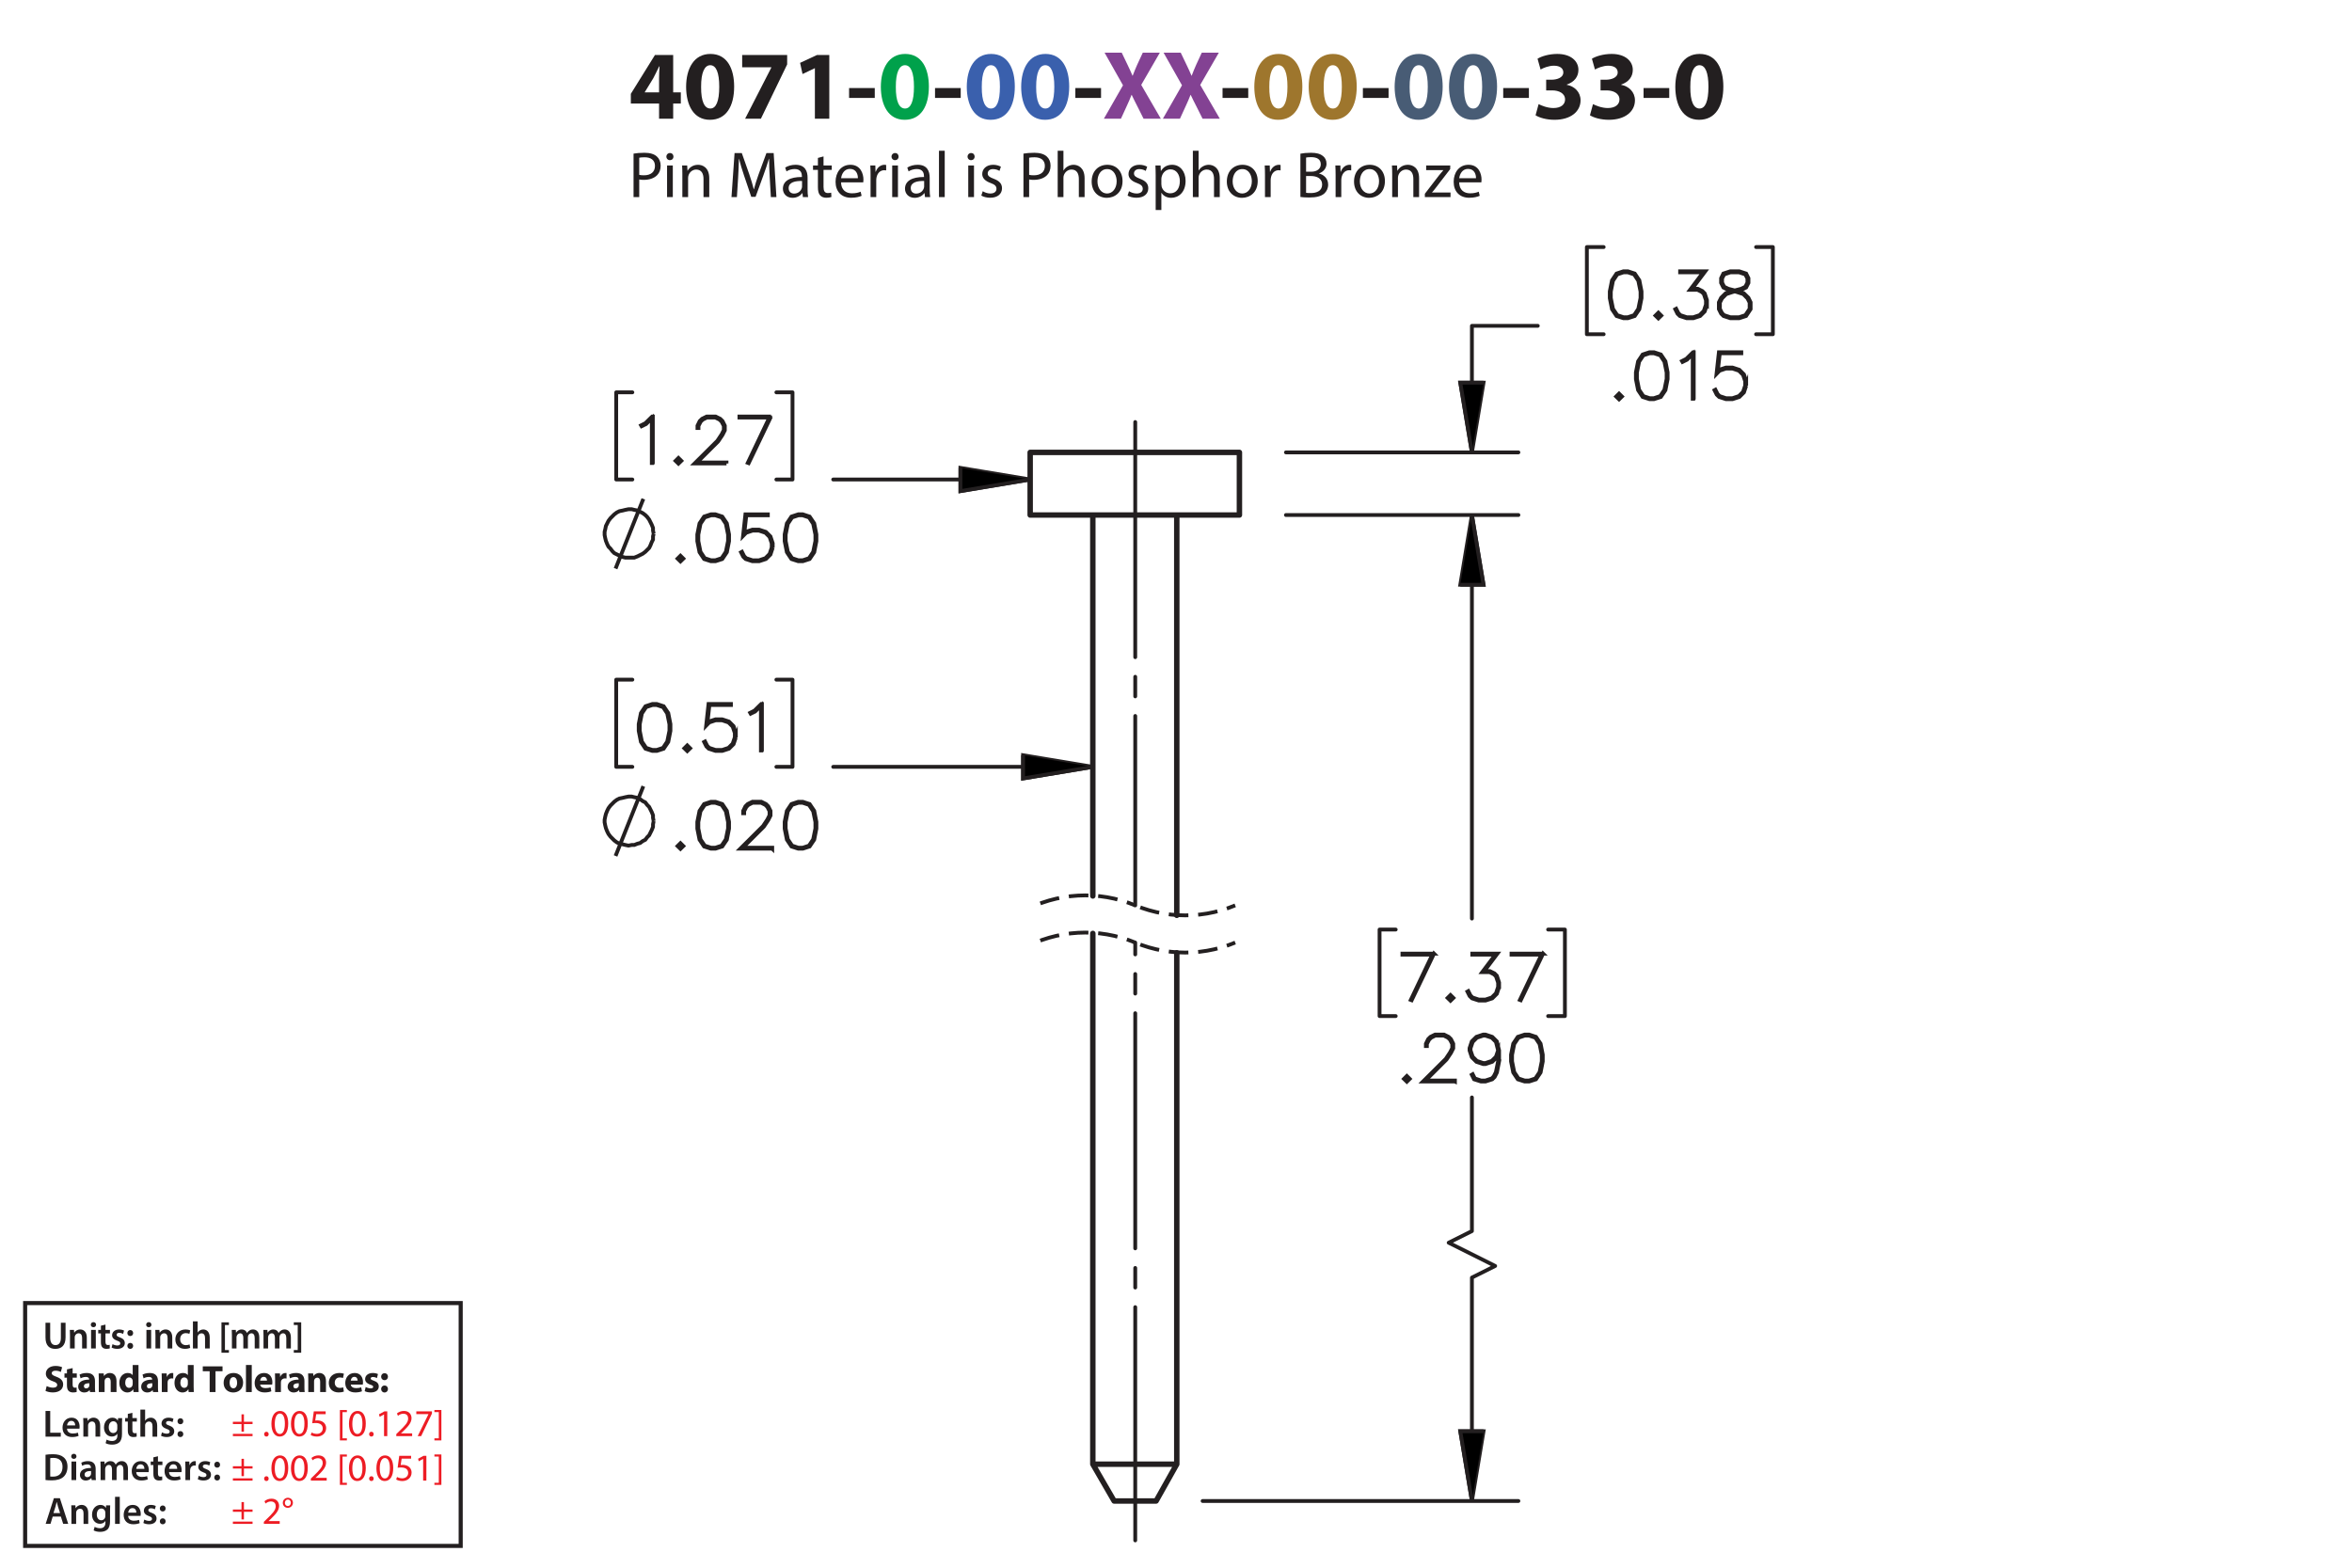 <?xml version="1.0" encoding="UTF-8"?><svg id="Layer_1" xmlns="http://www.w3.org/2000/svg" viewBox="0 0 432 288"><defs><style>.cls-1,.cls-2,.cls-3,.cls-4,.cls-5,.cls-6,.cls-7,.cls-8,.cls-9{stroke:#231f20;}.cls-1,.cls-2,.cls-4,.cls-6,.cls-7,.cls-8,.cls-9{fill:none;}.cls-1,.cls-2,.cls-4,.cls-7{stroke-linecap:round;stroke-linejoin:round;}.cls-10{fill:#485c75;}.cls-10,.cls-11,.cls-12,.cls-13,.cls-14,.cls-15,.cls-16{stroke-width:0px;}.cls-11{fill:#9e762d;}.cls-12{fill:#00a14b;}.cls-2{stroke-dashoffset:.348px;}.cls-2,.cls-3,.cls-4,.cls-7,.cls-8,.cls-9{stroke-width:.7px;}.cls-2,.cls-7{stroke-dasharray:0 0 0 0 43.2 3.6 3.6 3.6;}.cls-13{fill:#834293;}.cls-3,.cls-5{fill:#000;}.cls-3,.cls-5,.cls-8,.cls-9{stroke-miterlimit:10;}.cls-5{stroke-width:.7px;}.cls-6{stroke-width:.75px;}.cls-7{stroke-dashoffset:8.404px;}.cls-8{stroke-dasharray:0 0 3.6 1.8;stroke-dashoffset:1.956px;}.cls-14{fill:#ed1c24;}.cls-15{fill:#3a60ad;}.cls-16{fill:#231f20;}</style></defs><path class="cls-16" d="M121.054,21.81v-2.791h-5.186v-1.782l4.429-7.13h3.349v6.86h1.404v2.052h-1.404v2.791h-2.593ZM121.054,16.966v-2.593c0-.703.036-1.422.09-2.179h-.072c-.378.756-.684,1.44-1.081,2.179l-1.566,2.557v.036h2.629Z"/><path class="cls-16" d="M134.843,15.904c0,3.619-1.458,6.104-4.447,6.104-3.025,0-4.357-2.719-4.375-6.032,0-3.385,1.44-6.067,4.465-6.067,3.133,0,4.357,2.791,4.357,5.996ZM128.775,15.976c-.018,2.683.63,3.961,1.692,3.961s1.639-1.333,1.639-3.997c0-2.593-.558-3.961-1.657-3.961-1.008,0-1.692,1.278-1.674,3.997Z"/><path class="cls-16" d="M144.581,10.106v1.728l-4.825,9.975h-2.899l4.826-9.417v-.036h-5.366v-2.251h8.264Z"/><path class="cls-16" d="M149.673,12.537h-.036l-2.233,1.062-.45-2.053,3.097-1.44h2.269v11.704h-2.647v-9.273Z"/><path class="cls-16" d="M160.671,16.174v1.818h-4.717v-1.818h4.717Z"/><path class="cls-12" d="M170.609,15.904c0,3.619-1.458,6.104-4.447,6.104-3.025,0-4.357-2.719-4.375-6.032,0-3.385,1.44-6.067,4.465-6.067,3.133,0,4.357,2.791,4.357,5.996ZM164.541,15.976c-.018,2.683.63,3.961,1.692,3.961s1.639-1.333,1.639-3.997c0-2.593-.558-3.961-1.657-3.961-1.008,0-1.692,1.278-1.674,3.997Z"/><path class="cls-16" d="M176.458,16.174v1.818h-4.718v-1.818h4.718Z"/><path class="cls-15" d="M186.394,15.904c0,3.619-1.458,6.104-4.447,6.104-3.025,0-4.357-2.719-4.375-6.032,0-3.385,1.44-6.067,4.465-6.067,3.133,0,4.357,2.791,4.357,5.996ZM180.327,15.976c-.018,2.683.63,3.961,1.692,3.961s1.639-1.333,1.639-3.997c0-2.593-.558-3.961-1.657-3.961-1.008,0-1.692,1.278-1.674,3.997Z"/><path class="cls-15" d="M196.384,15.904c0,3.619-1.458,6.104-4.447,6.104-3.025,0-4.357-2.719-4.375-6.032,0-3.385,1.44-6.067,4.465-6.067,3.133,0,4.357,2.791,4.357,5.996ZM190.316,15.976c-.018,2.683.63,3.961,1.692,3.961s1.639-1.333,1.639-3.997c0-2.593-.558-3.961-1.657-3.961-1.008,0-1.692,1.278-1.674,3.997Z"/><path class="cls-16" d="M202.233,16.174v1.818h-4.718v-1.818h4.718Z"/><path class="cls-13" d="M210.045,21.81l-1.098-2.197c-.45-.846-.738-1.476-1.081-2.179h-.036c-.252.703-.558,1.333-.936,2.179l-1.008,2.197h-3.133l3.511-6.14-3.385-5.996h3.151l1.062,2.215c.36.738.63,1.333.918,2.017h.036c.288-.774.522-1.315.829-2.017l1.026-2.215h3.133l-3.421,5.924,3.601,6.212h-3.169Z"/><path class="cls-13" d="M220.881,21.81l-1.098-2.197c-.45-.846-.738-1.476-1.081-2.179h-.035c-.253.703-.559,1.333-.936,2.179l-1.008,2.197h-3.133l3.511-6.14-3.385-5.996h3.151l1.062,2.215c.359.738.63,1.333.918,2.017h.036c.288-.774.522-1.315.828-2.017l1.026-2.215h3.133l-3.421,5.924,3.601,6.212h-3.169Z"/><path class="cls-16" d="M229.269,16.174v1.818h-4.718v-1.818h4.718Z"/><path class="cls-11" d="M239.206,15.904c0,3.619-1.459,6.104-4.447,6.104-3.025,0-4.357-2.719-4.376-6.032,0-3.385,1.44-6.067,4.466-6.067,3.133,0,4.357,2.791,4.357,5.996ZM233.138,15.976c-.018,2.683.63,3.961,1.692,3.961s1.639-1.333,1.639-3.997c0-2.593-.558-3.961-1.656-3.961-1.009,0-1.692,1.278-1.675,3.997Z"/><path class="cls-11" d="M249.195,15.904c0,3.619-1.458,6.104-4.447,6.104-3.024,0-4.357-2.719-4.375-6.032,0-3.385,1.44-6.067,4.465-6.067,3.133,0,4.357,2.791,4.357,5.996ZM243.128,15.976c-.019,2.683.63,3.961,1.692,3.961s1.639-1.333,1.639-3.997c0-2.593-.559-3.961-1.657-3.961-1.008,0-1.692,1.278-1.674,3.997Z"/><path class="cls-16" d="M255.044,16.174v1.818h-4.717v-1.818h4.717Z"/><path class="cls-10" d="M264.981,15.904c0,3.619-1.459,6.104-4.447,6.104-3.025,0-4.357-2.719-4.376-6.032,0-3.385,1.44-6.067,4.466-6.067,3.133,0,4.357,2.791,4.357,5.996ZM258.913,15.976c-.018,2.683.63,3.961,1.692,3.961s1.639-1.333,1.639-3.997c0-2.593-.558-3.961-1.656-3.961-1.009,0-1.692,1.278-1.675,3.997Z"/><path class="cls-10" d="M274.972,15.904c0,3.619-1.459,6.104-4.447,6.104-3.025,0-4.357-2.719-4.376-6.032,0-3.385,1.44-6.067,4.466-6.067,3.133,0,4.357,2.791,4.357,5.996ZM268.903,15.976c-.018,2.683.63,3.961,1.692,3.961s1.639-1.333,1.639-3.997c0-2.593-.558-3.961-1.656-3.961-1.009,0-1.692,1.278-1.675,3.997Z"/><path class="cls-16" d="M280.819,16.174v1.818h-4.717v-1.818h4.717Z"/><path class="cls-16" d="M282.601,19.127c.486.252,1.603.72,2.719.72,1.423,0,2.143-.685,2.143-1.567,0-1.152-1.152-1.674-2.358-1.674h-1.116v-1.962h1.062c.919-.018,2.089-.36,2.089-1.351,0-.702-.576-1.224-1.728-1.224-.954,0-1.963.414-2.448.702l-.559-1.981c.702-.45,2.106-.882,3.619-.882,2.503,0,3.89,1.315,3.89,2.917,0,1.243-.703,2.215-2.144,2.719v.036c1.405.252,2.539,1.315,2.539,2.845,0,2.07-1.818,3.583-4.789,3.583-1.513,0-2.791-.397-3.476-.829l.559-2.052Z"/><path class="cls-16" d="M292.59,19.127c.486.252,1.603.72,2.719.72,1.423,0,2.144-.685,2.144-1.567,0-1.152-1.152-1.674-2.359-1.674h-1.116v-1.962h1.062c.918-.018,2.089-.36,2.089-1.351,0-.702-.576-1.224-1.728-1.224-.955,0-1.963.414-2.449.702l-.558-1.981c.702-.45,2.106-.882,3.619-.882,2.502,0,3.889,1.315,3.889,2.917,0,1.243-.702,2.215-2.143,2.719v.036c1.404.252,2.539,1.315,2.539,2.845,0,2.07-1.819,3.583-4.79,3.583-1.512,0-2.791-.397-3.475-.829l.558-2.052Z"/><path class="cls-16" d="M306.595,16.174v1.818h-4.717v-1.818h4.717Z"/><path class="cls-16" d="M316.532,15.904c0,3.619-1.459,6.104-4.447,6.104-3.024,0-4.357-2.719-4.375-6.032,0-3.385,1.44-6.067,4.465-6.067,3.133,0,4.357,2.791,4.357,5.996ZM310.464,15.976c-.018,2.683.631,3.961,1.693,3.961,1.062,0,1.638-1.333,1.638-3.997,0-2.593-.558-3.961-1.656-3.961-1.008,0-1.692,1.278-1.675,3.997Z"/><path class="cls-16" d="M116.366,28.222c.503-.084,1.163-.156,2.003-.156,1.031,0,1.787.24,2.267.672.444.384.708.971.708,1.691,0,.731-.216,1.307-.624,1.727-.552.587-1.451.887-2.471.887-.312,0-.6-.012-.839-.072v3.238h-1.044v-7.988ZM117.41,32.12c.228.06.516.084.863.084,1.259,0,2.027-.612,2.027-1.727,0-1.067-.755-1.583-1.907-1.583-.456,0-.804.036-.983.084v3.142Z"/><path class="cls-16" d="M123.697,28.773c.012.36-.252.648-.671.648-.372,0-.636-.288-.636-.648,0-.372.276-.66.66-.66.396,0,.647.288.647.66ZM122.522,36.209v-5.805h1.056v5.805h-1.056Z"/><path class="cls-16" d="M125.33,31.976c0-.6-.012-1.091-.048-1.571h.935l.06.96h.024c.288-.552.96-1.091,1.919-1.091.803,0,2.051.479,2.051,2.47v3.466h-1.056v-3.346c0-.935-.348-1.715-1.343-1.715-.695,0-1.235.492-1.415,1.079-.048.132-.072.312-.072.492v3.49h-1.056v-4.234Z"/><path class="cls-16" d="M141.382,32.659c-.06-1.127-.132-2.482-.12-3.49h-.036c-.276.947-.612,1.955-1.02,3.07l-1.427,3.922h-.791l-1.307-3.85c-.384-1.139-.708-2.183-.935-3.142h-.024c-.024,1.007-.084,2.363-.156,3.574l-.216,3.466h-.995l.564-8.084h1.331l1.379,3.91c.336.996.612,1.883.815,2.723h.036c.204-.815.492-1.703.852-2.723l1.44-3.91h1.331l.504,8.084h-1.02l-.204-3.55Z"/><path class="cls-16" d="M147.468,36.209l-.084-.731h-.036c-.324.456-.947.863-1.775.863-1.175,0-1.775-.828-1.775-1.667,0-1.403,1.247-2.171,3.49-2.159v-.12c0-.479-.132-1.343-1.319-1.343-.54,0-1.103.168-1.511.432l-.24-.695c.48-.312,1.175-.516,1.907-.516,1.775,0,2.207,1.211,2.207,2.374v2.171c0,.503.024.995.096,1.391h-.96ZM147.312,33.247c-1.151-.024-2.458.18-2.458,1.307,0,.684.456,1.008.996,1.008.755,0,1.235-.48,1.403-.972.036-.108.06-.228.06-.336v-1.007Z"/><path class="cls-16" d="M151.261,28.738v1.667h1.511v.803h-1.511v3.13c0,.72.204,1.127.791,1.127.276,0,.479-.036.612-.072l.048.791c-.204.084-.528.144-.935.144-.492,0-.888-.156-1.14-.444-.3-.312-.408-.828-.408-1.511v-3.167h-.899v-.803h.899v-1.391l1.032-.276Z"/><path class="cls-16" d="M154.477,33.499c.024,1.427.935,2.015,1.991,2.015.755,0,1.211-.132,1.607-.3l.18.756c-.372.168-1.007.36-1.931.36-1.787,0-2.854-1.175-2.854-2.927s1.032-3.13,2.723-3.13c1.895,0,2.399,1.667,2.399,2.734,0,.216-.024.384-.036.492h-4.078ZM157.572,32.743c.012-.671-.276-1.715-1.463-1.715-1.067,0-1.535.983-1.619,1.715h3.083Z"/><path class="cls-16" d="M159.901,32.216c0-.684-.012-1.272-.048-1.811h.923l.036,1.139h.048c.264-.779.899-1.271,1.607-1.271.12,0,.204.012.3.036v.996c-.108-.024-.216-.036-.36-.036-.744,0-1.272.564-1.415,1.355-.024.144-.048.311-.048.492v3.094h-1.044v-3.994Z"/><path class="cls-16" d="M165.049,28.773c.012.36-.252.648-.671.648-.372,0-.636-.288-.636-.648,0-.372.276-.66.66-.66.396,0,.647.288.647.66ZM163.874,36.209v-5.805h1.056v5.805h-1.056Z"/><path class="cls-16" d="M169.895,36.209l-.084-.731h-.036c-.324.456-.947.863-1.775.863-1.175,0-1.775-.828-1.775-1.667,0-1.403,1.247-2.171,3.49-2.159v-.12c0-.479-.132-1.343-1.319-1.343-.54,0-1.103.168-1.511.432l-.24-.695c.48-.312,1.176-.516,1.907-.516,1.775,0,2.207,1.211,2.207,2.374v2.171c0,.503.024.995.096,1.391h-.96ZM169.74,33.247c-1.151-.024-2.459.18-2.459,1.307,0,.684.456,1.008.996,1.008.755,0,1.235-.48,1.403-.972.036-.108.06-.228.06-.336v-1.007Z"/><path class="cls-16" d="M172.465,27.694h1.056v8.515h-1.056v-8.515Z"/><path class="cls-16" d="M179.016,28.773c.012.36-.252.648-.671.648-.372,0-.636-.288-.636-.648,0-.372.276-.66.66-.66.396,0,.647.288.647.66ZM177.841,36.209v-5.805h1.056v5.805h-1.056Z"/><path class="cls-16" d="M180.505,35.13c.312.204.864.42,1.392.42.768,0,1.127-.384,1.127-.863,0-.504-.3-.78-1.079-1.067-1.044-.372-1.535-.948-1.535-1.644,0-.935.755-1.703,2.003-1.703.587,0,1.103.168,1.427.359l-.264.768c-.228-.144-.647-.335-1.187-.335-.624,0-.972.36-.972.791,0,.479.348.695,1.103.983,1.007.384,1.523.888,1.523,1.751,0,1.02-.791,1.739-2.171,1.739-.635,0-1.223-.156-1.631-.396l.264-.804Z"/><path class="cls-16" d="M187.981,28.222c.503-.084,1.163-.156,2.003-.156,1.031,0,1.787.24,2.267.672.444.384.708.971.708,1.691,0,.731-.216,1.307-.624,1.727-.552.587-1.451.887-2.471.887-.312,0-.6-.012-.839-.072v3.238h-1.044v-7.988ZM189.024,32.12c.228.06.516.084.863.084,1.259,0,2.027-.612,2.027-1.727,0-1.067-.755-1.583-1.907-1.583-.456,0-.804.036-.983.084v3.142Z"/><path class="cls-16" d="M194.269,27.694h1.056v3.622h.024c.168-.3.432-.564.755-.744.312-.18.684-.3,1.08-.3.779,0,2.027.479,2.027,2.482v3.454h-1.056v-3.334c0-.935-.348-1.727-1.343-1.727-.684,0-1.223.479-1.415,1.055-.06.144-.072.3-.072.504v3.502h-1.056v-8.515Z"/><path class="cls-16" d="M206.182,33.259c0,2.147-1.487,3.082-2.89,3.082-1.571,0-2.783-1.151-2.783-2.986,0-1.943,1.272-3.082,2.878-3.082,1.667,0,2.794,1.211,2.794,2.986ZM201.576,33.319c0,1.272.732,2.231,1.763,2.231,1.007,0,1.763-.947,1.763-2.255,0-.983-.492-2.231-1.739-2.231s-1.787,1.151-1.787,2.254Z"/><path class="cls-16" d="M207.373,35.13c.312.204.864.42,1.392.42.768,0,1.127-.384,1.127-.863,0-.504-.3-.78-1.079-1.067-1.044-.372-1.535-.948-1.535-1.644,0-.935.755-1.703,2.003-1.703.587,0,1.103.168,1.427.359l-.264.768c-.228-.144-.647-.335-1.187-.335-.624,0-.972.36-.972.791,0,.479.348.695,1.103.983,1.007.384,1.523.888,1.523,1.751,0,1.02-.791,1.739-2.171,1.739-.635,0-1.223-.156-1.631-.396l.264-.804Z"/><path class="cls-16" d="M212.269,32.3c0-.744-.024-1.343-.048-1.895h.947l.048.995h.024c.432-.708,1.115-1.127,2.062-1.127,1.403,0,2.459,1.187,2.459,2.95,0,2.087-1.272,3.118-2.639,3.118-.768,0-1.44-.336-1.787-.912h-.024v3.154h-1.044v-6.284ZM213.312,33.847c0,.156.024.3.048.432.192.732.828,1.235,1.583,1.235,1.116,0,1.763-.911,1.763-2.243,0-1.163-.612-2.159-1.727-2.159-.72,0-1.391.516-1.595,1.307-.036.132-.072.288-.072.432v.995Z"/><path class="cls-16" d="M219.097,27.694h1.056v3.622h.023c.168-.3.432-.564.756-.744.311-.18.684-.3,1.079-.3.779,0,2.027.479,2.027,2.482v3.454h-1.056v-3.334c0-.935-.348-1.727-1.344-1.727-.684,0-1.223.479-1.415,1.055-.06.144-.071.3-.071.504v3.502h-1.056v-8.515Z"/><path class="cls-16" d="M231.009,33.259c0,2.147-1.486,3.082-2.89,3.082-1.571,0-2.783-1.151-2.783-2.986,0-1.943,1.272-3.082,2.879-3.082,1.667,0,2.794,1.211,2.794,2.986ZM226.403,33.319c0,1.272.732,2.231,1.764,2.231,1.007,0,1.763-.947,1.763-2.255,0-.983-.491-2.231-1.739-2.231-1.247,0-1.787,1.151-1.787,2.254Z"/><path class="cls-16" d="M232.344,32.216c0-.684-.012-1.272-.048-1.811h.924l.036,1.139h.048c.264-.779.899-1.271,1.606-1.271.12,0,.204.012.3.036v.996c-.107-.024-.216-.036-.359-.036-.743,0-1.272.564-1.415,1.355-.024.144-.048.311-.048.492v3.094h-1.044v-3.994Z"/><path class="cls-16" d="M238.849,28.234c.455-.096,1.175-.168,1.906-.168,1.044,0,1.716.18,2.219.588.42.311.672.791.672,1.427,0,.779-.516,1.463-1.367,1.775v.024c.768.192,1.667.828,1.667,2.027,0,.696-.275,1.223-.684,1.619-.564.516-1.475.755-2.794.755-.72,0-1.272-.048-1.619-.096v-7.952ZM239.892,31.544h.947c1.103,0,1.751-.576,1.751-1.355,0-.948-.72-1.319-1.774-1.319-.48,0-.756.036-.924.072v2.603ZM239.892,35.418c.204.036.504.048.876.048,1.079,0,2.074-.396,2.074-1.571,0-1.103-.947-1.559-2.087-1.559h-.863v3.083Z"/><path class="cls-16" d="M245.316,32.216c0-.684-.013-1.272-.048-1.811h.923l.036,1.139h.048c.264-.779.899-1.271,1.607-1.271.12,0,.204.012.3.036v.996c-.108-.024-.216-.036-.359-.036-.744,0-1.272.564-1.416,1.355-.023.144-.048.311-.048.492v3.094h-1.043v-3.994Z"/><path class="cls-16" d="M254.373,33.259c0,2.147-1.487,3.082-2.891,3.082-1.571,0-2.782-1.151-2.782-2.986,0-1.943,1.272-3.082,2.878-3.082,1.668,0,2.795,1.211,2.795,2.986ZM249.768,33.319c0,1.272.731,2.231,1.763,2.231,1.008,0,1.764-.947,1.764-2.255,0-.983-.492-2.231-1.739-2.231s-1.787,1.151-1.787,2.254Z"/><path class="cls-16" d="M255.708,31.976c0-.6-.013-1.091-.048-1.571h.935l.06.96h.024c.287-.552.959-1.091,1.919-1.091.803,0,2.051.479,2.051,2.47v3.466h-1.056v-3.346c0-.935-.348-1.715-1.344-1.715-.695,0-1.235.492-1.415,1.079-.048.132-.071.312-.071.492v3.49h-1.056v-4.234Z"/><path class="cls-16" d="M261.708,35.598l2.627-3.418c.252-.312.491-.588.756-.899v-.024h-3.143v-.852h4.426l-.013.66-2.59,3.37c-.24.324-.48.611-.744.911v.024h3.394v.839h-4.714v-.612Z"/><path class="cls-16" d="M268.008,33.499c.023,1.427.935,2.015,1.99,2.015.756,0,1.212-.132,1.607-.3l.18.756c-.372.168-1.007.36-1.931.36-1.787,0-2.854-1.175-2.854-2.927s1.031-3.13,2.723-3.13c1.895,0,2.398,1.667,2.398,2.734,0,.216-.024.384-.036.492h-4.077ZM271.102,32.743c.012-.671-.275-1.715-1.463-1.715-1.067,0-1.535.983-1.619,1.715h3.082Z"/><path class="cls-16" d="M8.362,259.208h.862v3.999h1.94v.722h-2.802v-4.721Z"/><path class="cls-16" d="M12.311,262.465c.021.616.504.883,1.05.883.399,0,.686-.057.946-.154l.126.596c-.294.118-.701.21-1.191.21-1.106,0-1.758-.68-1.758-1.724,0-.945.574-1.835,1.667-1.835,1.106,0,1.471.911,1.471,1.66,0,.161-.014.287-.028.364h-2.283ZM13.81,261.862c.007-.315-.133-.833-.708-.833-.532,0-.756.483-.791.833h1.498Z"/><path class="cls-16" d="M15.313,261.533c0-.392-.007-.721-.028-1.016h.756l.042.512h.021c.147-.267.518-.589,1.085-.589.595,0,1.211.386,1.211,1.464v2.024h-.861v-1.926c0-.49-.182-.861-.651-.861-.343,0-.581.245-.672.504-.028.077-.035.182-.035.28v2.003h-.868v-2.396Z"/><path class="cls-16" d="M22.434,260.518c-.014.231-.028.512-.028.981v1.934c0,.714-.147,1.226-.504,1.548-.357.315-.848.413-1.317.413-.434,0-.896-.091-1.191-.273l.19-.651c.217.126.581.26.995.26.56,0,.981-.295.981-1.03v-.294h-.014c-.196.301-.546.504-.995.504-.847,0-1.45-.7-1.45-1.666,0-1.121.729-1.801,1.548-1.801.518,0,.827.253.987.532h.014l.035-.455h.75ZM21.544,261.884c0-.077-.007-.161-.028-.231-.091-.315-.336-.553-.701-.553-.483,0-.84.42-.84,1.113,0,.581.294,1.051.834,1.051.322,0,.602-.21.7-.519.021-.091.035-.21.035-.309v-.553Z"/><path class="cls-16" d="M24.316,259.544v.974h.819v.644h-.819v1.506c0,.413.112.631.441.631.147,0,.259-.021.336-.042l.014.658c-.126.049-.35.084-.624.084-.315,0-.581-.105-.742-.28-.182-.196-.266-.505-.266-.953v-1.603h-.49v-.644h.49v-.77l.84-.203Z"/><path class="cls-16" d="M25.786,258.956h.868v2.031h.014c.105-.161.245-.294.427-.393.168-.098.371-.154.588-.154.581,0,1.19.386,1.19,1.478v2.01h-.861v-1.912c0-.497-.182-.868-.658-.868-.336,0-.575.224-.665.483-.028.069-.035.161-.035.259v2.038h-.868v-4.973Z"/><path class="cls-16" d="M29.748,263.138c.196.119.567.245.875.245.378,0,.546-.154.546-.379,0-.231-.14-.35-.56-.497-.665-.231-.945-.596-.939-.994,0-.603.497-1.072,1.289-1.072.378,0,.708.099.903.203l-.168.609c-.147-.084-.42-.195-.721-.195-.308,0-.477.146-.477.356,0,.218.161.322.596.477.616.224.903.539.91,1.044,0,.616-.483,1.065-1.387,1.065-.413,0-.784-.099-1.037-.238l.169-.623Z"/><path class="cls-16" d="M32.603,261.1c0-.322.224-.554.532-.554.315,0,.525.231.532.554,0,.315-.21.546-.532.546-.315,0-.532-.231-.532-.546ZM32.603,263.459c0-.321.224-.553.532-.553.315,0,.525.224.532.553,0,.309-.21.547-.532.547-.315,0-.532-.238-.532-.547Z"/><path class="cls-16" d="M8.362,267.253c.378-.064.862-.099,1.373-.099.882,0,1.492.183,1.926.547.456.371.735.932.735,1.736,0,.841-.287,1.471-.735,1.877-.469.428-1.218.644-2.136.644-.504,0-.882-.027-1.163-.062v-4.644ZM9.224,271.252c.119.021.301.021.476.021,1.121.008,1.786-.609,1.786-1.807.007-1.044-.595-1.639-1.674-1.639-.273,0-.469.021-.588.049v3.376Z"/><path class="cls-16" d="M14.047,267.547c0,.259-.19.462-.49.462-.287,0-.477-.203-.477-.462,0-.267.196-.47.483-.47.294,0,.476.203.483.47ZM13.129,271.91v-3.411h.868v3.411h-.868Z"/><path class="cls-16" d="M16.84,271.91l-.056-.378h-.021c-.21.266-.567.455-1.008.455-.686,0-1.072-.497-1.072-1.016,0-.861.763-1.296,2.024-1.289v-.056c0-.225-.091-.596-.693-.596-.336,0-.686.105-.917.253l-.168-.56c.252-.154.693-.302,1.233-.302,1.092,0,1.408.693,1.408,1.437v1.232c0,.308.014.609.049.819h-.777ZM16.728,270.243c-.609-.014-1.19.119-1.19.638,0,.336.217.49.49.49.343,0,.595-.225.672-.47.021-.062.028-.133.028-.189v-.47Z"/><path class="cls-16" d="M18.477,269.515c0-.392-.007-.721-.028-1.016h.743l.035.505h.021c.169-.267.477-.582,1.051-.582.448,0,.798.253.945.631h.014c.119-.19.259-.329.42-.428.189-.133.406-.203.686-.203.567,0,1.142.386,1.142,1.478v2.01h-.841v-1.884c0-.567-.196-.903-.609-.903-.294,0-.511.21-.602.455-.021.084-.042.189-.042.287v2.045h-.841v-1.975c0-.477-.189-.812-.588-.812-.322,0-.54.252-.617.49-.035.084-.049.182-.049.279v2.018h-.84v-2.396Z"/><path class="cls-16" d="M25.023,270.446c.021.616.504.883,1.05.883.399,0,.686-.057.946-.154l.126.596c-.294.118-.701.21-1.191.21-1.106,0-1.758-.68-1.758-1.724,0-.945.574-1.835,1.667-1.835,1.106,0,1.471.911,1.471,1.66,0,.161-.014.287-.028.364h-2.283ZM26.521,269.844c.007-.315-.133-.833-.708-.833-.532,0-.756.483-.791.833h1.498Z"/><path class="cls-16" d="M29.013,267.525v.974h.819v.644h-.819v1.506c0,.413.112.631.441.631.147,0,.259-.021.336-.042l.014.658c-.126.049-.35.084-.624.084-.315,0-.581-.105-.742-.28-.182-.196-.266-.505-.266-.953v-1.603h-.49v-.644h.49v-.77l.84-.203Z"/><path class="cls-16" d="M31.05,270.446c.021.616.504.883,1.05.883.399,0,.686-.057.946-.154l.126.596c-.294.118-.701.21-1.191.21-1.106,0-1.758-.68-1.758-1.724,0-.945.574-1.835,1.667-1.835,1.106,0,1.471.911,1.471,1.66,0,.161-.014.287-.028.364h-2.283ZM32.548,269.844c.007-.315-.133-.833-.708-.833-.532,0-.756.483-.791.833h1.498Z"/><path class="cls-16" d="M34.052,269.599c0-.462-.007-.791-.028-1.1h.75l.028.651h.028c.168-.483.567-.729.932-.729.084,0,.133.008.203.021v.812c-.07-.014-.147-.028-.252-.028-.413,0-.693.267-.77.651-.014.077-.028.168-.028.267v1.765h-.861v-2.312Z"/><path class="cls-16" d="M36.502,271.119c.196.119.567.245.875.245.378,0,.546-.154.546-.379,0-.231-.14-.35-.56-.497-.665-.231-.945-.596-.939-.994,0-.603.497-1.072,1.289-1.072.378,0,.708.099.903.203l-.168.609c-.147-.084-.42-.195-.721-.195-.308,0-.477.146-.477.356,0,.218.161.322.596.477.616.224.903.539.91,1.044,0,.616-.483,1.065-1.387,1.065-.413,0-.784-.099-1.037-.238l.169-.623Z"/><path class="cls-16" d="M39.358,269.081c0-.322.224-.554.532-.554.315,0,.525.231.532.554,0,.315-.21.546-.532.546-.315,0-.532-.231-.532-.546ZM39.358,271.44c0-.321.224-.553.532-.553.315,0,.525.224.532.553,0,.309-.21.547-.532.547-.315,0-.532-.238-.532-.547Z"/><path class="cls-16" d="M8.573,254.635c.288.147.729.294,1.184.294.49,0,.749-.203.749-.511,0-.295-.224-.463-.791-.666-.784-.273-1.295-.707-1.295-1.394,0-.806.672-1.422,1.786-1.422.532,0,.924.112,1.205.238l-.238.861c-.189-.091-.525-.224-.988-.224-.462,0-.686.21-.686.455,0,.301.266.435.875.665.834.309,1.226.742,1.226,1.408,0,.791-.609,1.464-1.905,1.464-.539,0-1.071-.141-1.337-.287l.217-.883Z"/><path class="cls-16" d="M13.341,251.329v.981h.764v.784h-.764v1.24c0,.413.098.602.42.602.133,0,.238-.014.315-.027l.007.805c-.14.057-.392.092-.693.092-.343,0-.63-.119-.798-.294-.196-.203-.294-.533-.294-1.016v-1.401h-.455v-.784h.455v-.742l1.044-.238Z"/><path class="cls-16" d="M16.534,255.734l-.064-.343h-.021c-.224.273-.574.42-.981.42-.693,0-1.106-.504-1.106-1.051,0-.89.798-1.316,2.01-1.31v-.049c0-.183-.098-.441-.624-.441-.35,0-.721.119-.945.259l-.196-.686c.238-.133.708-.301,1.331-.301,1.142,0,1.506.673,1.506,1.478v1.191c0,.329.014.644.049.833h-.96ZM16.407,254.116c-.56-.007-.994.126-.994.54,0,.273.182.405.42.405.266,0,.483-.175.553-.392.014-.056.021-.119.021-.183v-.371Z"/><path class="cls-16" d="M18.149,253.402c0-.428-.014-.792-.028-1.093h.924l.049.469h.021c.14-.217.49-.546,1.058-.546.701,0,1.226.462,1.226,1.471v2.031h-1.065v-1.898c0-.44-.154-.742-.539-.742-.294,0-.469.203-.54.399-.028.064-.042.168-.042.267v1.975h-1.065v-2.332Z"/><path class="cls-16" d="M25.438,250.762v3.95c0,.385.014.791.028,1.022h-.945l-.049-.504h-.014c-.217.385-.63.581-1.072.581-.812,0-1.464-.693-1.464-1.758-.007-1.156.714-1.821,1.534-1.821.42,0,.749.147.903.386h.014v-1.856h1.065ZM24.373,253.76c0-.057-.007-.134-.014-.19-.063-.287-.294-.525-.624-.525-.483,0-.735.435-.735.974,0,.581.287.945.729.945.308,0,.553-.21.616-.511.021-.077.028-.154.028-.245v-.448Z"/><path class="cls-16" d="M28.105,255.734l-.064-.343h-.021c-.224.273-.574.42-.981.42-.693,0-1.106-.504-1.106-1.051,0-.89.798-1.316,2.01-1.31v-.049c0-.183-.098-.441-.624-.441-.35,0-.721.119-.945.259l-.196-.686c.238-.133.708-.301,1.331-.301,1.142,0,1.506.673,1.506,1.478v1.191c0,.329.014.644.049.833h-.96ZM27.978,254.116c-.56-.007-.994.126-.994.54,0,.273.182.405.42.405.266,0,.483-.175.553-.392.014-.056.021-.119.021-.183v-.371Z"/><path class="cls-16" d="M29.72,253.438c0-.505-.014-.834-.028-1.128h.917l.035.63h.028c.175-.497.595-.707.924-.707.098,0,.147,0,.224.014v1.002c-.077-.014-.168-.028-.287-.028-.392,0-.658.21-.729.54-.014.069-.021.153-.021.237v1.737h-1.065v-2.297Z"/><path class="cls-16" d="M35.567,250.762v3.95c0,.385.014.791.028,1.022h-.945l-.049-.504h-.014c-.217.385-.63.581-1.072.581-.812,0-1.464-.693-1.464-1.758-.007-1.156.714-1.821,1.534-1.821.42,0,.749.147.903.386h.014v-1.856h1.065ZM34.502,253.76c0-.057-.007-.134-.014-.19-.063-.287-.294-.525-.624-.525-.483,0-.735.435-.735.974,0,.581.287.945.729.945.308,0,.553-.21.616-.511.021-.077.028-.154.028-.245v-.448Z"/><path class="cls-16" d="M38.512,251.91h-1.268v-.896h3.628v.896h-1.289v3.824h-1.072v-3.824Z"/><path class="cls-16" d="M44.653,253.983c0,1.254-.89,1.828-1.807,1.828-1.002,0-1.772-.658-1.772-1.765,0-1.107.729-1.815,1.828-1.815,1.051,0,1.751.722,1.751,1.751ZM42.173,254.019c0,.588.245,1.029.701,1.029.413,0,.679-.413.679-1.029,0-.512-.196-1.029-.679-1.029-.511,0-.701.525-.701,1.029Z"/><path class="cls-16" d="M45.176,250.762h1.065v4.973h-1.065v-4.973Z"/><path class="cls-16" d="M47.787,254.361c.035.441.469.651.967.651.364,0,.658-.049.945-.14l.14.722c-.35.14-.777.21-1.24.21-1.163,0-1.828-.673-1.828-1.744,0-.868.54-1.828,1.73-1.828,1.107,0,1.527.861,1.527,1.709,0,.182-.021.343-.035.42h-2.206ZM49.041,253.633c0-.259-.112-.693-.603-.693-.448,0-.63.406-.658.693h1.261Z"/><path class="cls-16" d="M50.531,253.438c0-.505-.014-.834-.028-1.128h.917l.035.63h.028c.175-.497.595-.707.924-.707.098,0,.147,0,.224.014v1.002c-.077-.014-.168-.028-.287-.028-.392,0-.658.21-.729.54-.014.069-.021.153-.021.237v1.737h-1.065v-2.297Z"/><path class="cls-16" d="M55.005,255.734l-.064-.343h-.021c-.224.273-.574.42-.981.42-.693,0-1.106-.504-1.106-1.051,0-.89.798-1.316,2.01-1.31v-.049c0-.183-.098-.441-.624-.441-.35,0-.721.119-.945.259l-.196-.686c.238-.133.708-.301,1.331-.301,1.142,0,1.506.673,1.506,1.478v1.191c0,.329.014.644.049.833h-.96ZM54.878,254.116c-.56-.007-.994.126-.994.54,0,.273.182.405.42.405.266,0,.483-.175.553-.392.014-.056.021-.119.021-.183v-.371Z"/><path class="cls-16" d="M56.621,253.402c0-.428-.014-.792-.028-1.093h.924l.049.469h.021c.14-.217.49-.546,1.058-.546.701,0,1.226.462,1.226,1.471v2.031h-1.065v-1.898c0-.44-.154-.742-.539-.742-.294,0-.469.203-.54.399-.028.064-.042.168-.042.267v1.975h-1.065v-2.332Z"/><path class="cls-16" d="M63.16,255.65c-.189.084-.546.154-.953.154-1.106,0-1.814-.673-1.814-1.751,0-1.002.686-1.821,1.961-1.821.28,0,.588.049.812.133l-.168.792c-.126-.057-.315-.105-.595-.105-.56,0-.924.399-.917.96,0,.63.42.959.939.959.252,0,.448-.042.609-.104l.126.784Z"/><path class="cls-16" d="M64.433,254.361c.035.441.469.651.967.651.364,0,.658-.049.945-.14l.14.722c-.35.14-.777.21-1.24.21-1.163,0-1.828-.673-1.828-1.744,0-.868.54-1.828,1.73-1.828,1.107,0,1.527.861,1.527,1.709,0,.182-.021.343-.035.42h-2.206ZM65.687,253.633c0-.259-.112-.693-.603-.693-.448,0-.63.406-.658.693h1.261Z"/><path class="cls-16" d="M67.17,254.803c.196.119.602.259.917.259.322,0,.455-.111.455-.287,0-.175-.105-.259-.504-.392-.707-.238-.981-.623-.974-1.029,0-.638.546-1.121,1.394-1.121.399,0,.756.091.966.196l-.189.735c-.154-.084-.448-.196-.742-.196-.259,0-.406.105-.406.28,0,.161.133.245.553.393.651.224.924.553.932,1.058,0,.637-.504,1.106-1.485,1.106-.448,0-.848-.099-1.107-.238l.19-.764Z"/><path class="cls-16" d="M70.004,252.912c0-.379.259-.644.63-.644s.616.259.624.644c0,.364-.252.637-.63.637-.364,0-.624-.273-.624-.637ZM70.004,255.174c0-.371.259-.644.63-.644s.616.267.624.644c0,.364-.252.638-.63.638-.364,0-.624-.273-.624-.638Z"/><path class="cls-14" d="M44.805,259.828v1.365h1.583v.421h-1.583v1.4h-.448v-1.4h-1.583v-.421h1.583v-1.365h.448ZM46.388,263.414v.42h-3.614v-.42h3.614Z"/><path class="cls-14" d="M48.514,263.47c0-.259.175-.441.42-.441.246,0,.414.183.414.441,0,.252-.161.441-.42.441-.245,0-.413-.19-.413-.441Z"/><path class="cls-14" d="M52.94,261.509c0,1.548-.574,2.402-1.583,2.402-.889,0-1.492-.834-1.506-2.34,0-1.526.659-2.367,1.583-2.367.96,0,1.506.855,1.506,2.305ZM50.468,261.579c0,1.184.364,1.855.924,1.855.63,0,.932-.735.932-1.897,0-1.121-.287-1.856-.925-1.856-.539,0-.931.658-.931,1.898Z"/><path class="cls-14" d="M56.531,261.509c0,1.548-.574,2.402-1.583,2.402-.889,0-1.492-.834-1.506-2.34,0-1.526.659-2.367,1.583-2.367.96,0,1.506.855,1.506,2.305ZM54.059,261.579c0,1.184.364,1.855.924,1.855.63,0,.932-.735.932-1.897,0-1.121-.287-1.856-.925-1.856-.539,0-.931.658-.931,1.898Z"/><path class="cls-14" d="M59.813,259.8h-1.737l-.175,1.17c.105-.015.203-.028.371-.028.35,0,.701.077.981.245.357.203.651.596.651,1.17,0,.89-.707,1.555-1.695,1.555-.497,0-.917-.141-1.135-.28l.154-.469c.189.111.56.252.974.252.581,0,1.079-.379,1.079-.988-.007-.588-.399-1.008-1.31-1.008-.259,0-.462.027-.63.049l.294-2.186h2.178v.519Z"/><path class="cls-14" d="M62.43,264.618v-5.582h1.282v.386h-.805v4.811h.805v.385h-1.282Z"/><path class="cls-14" d="M67.185,261.509c0,1.548-.574,2.402-1.583,2.402-.889,0-1.492-.834-1.506-2.34,0-1.526.659-2.367,1.583-2.367.96,0,1.506.855,1.506,2.305ZM64.712,261.579c0,1.184.364,1.855.924,1.855.63,0,.932-.735.932-1.897,0-1.121-.287-1.856-.925-1.856-.539,0-.931.658-.931,1.898Z"/><path class="cls-14" d="M67.799,263.47c0-.259.175-.441.42-.441.245,0,.413.183.413.441,0,.252-.161.441-.42.441-.245,0-.413-.19-.413-.441Z"/><path class="cls-14" d="M70.536,259.856h-.014l-.791.428-.119-.47.995-.532h.525v4.553h-.595v-3.978Z"/><path class="cls-14" d="M72.789,263.834v-.378l.483-.47c1.163-1.106,1.688-1.694,1.695-2.381,0-.463-.224-.89-.903-.89-.413,0-.756.21-.966.385l-.196-.434c.315-.267.763-.463,1.289-.463.981,0,1.394.673,1.394,1.324,0,.841-.609,1.52-1.569,2.444l-.364.336v.014h2.045v.512h-2.907Z"/><path class="cls-14" d="M79.336,259.281v.406l-1.982,4.146h-.637l1.975-4.027v-.014h-2.227v-.512h2.872Z"/><path class="cls-14" d="M81.07,259.029v5.589h-1.281v-.385h.805v-4.818h-.805v-.386h1.281Z"/><path class="cls-14" d="M44.805,267.998v1.365h1.583v.421h-1.583v1.4h-.448v-1.4h-1.583v-.421h1.583v-1.365h.448ZM46.388,271.584v.42h-3.614v-.42h3.614Z"/><path class="cls-14" d="M48.514,271.64c0-.259.175-.441.42-.441.246,0,.414.183.414.441,0,.252-.161.441-.42.441-.245,0-.413-.19-.413-.441Z"/><path class="cls-14" d="M52.94,269.679c0,1.548-.574,2.402-1.583,2.402-.889,0-1.492-.834-1.506-2.34,0-1.526.659-2.367,1.583-2.367.96,0,1.506.855,1.506,2.305ZM50.468,269.749c0,1.184.364,1.855.924,1.855.63,0,.932-.735.932-1.897,0-1.121-.287-1.856-.925-1.856-.539,0-.931.658-.931,1.898Z"/><path class="cls-14" d="M56.531,269.679c0,1.548-.574,2.402-1.583,2.402-.889,0-1.492-.834-1.506-2.34,0-1.526.659-2.367,1.583-2.367.96,0,1.506.855,1.506,2.305ZM54.059,269.749c0,1.184.364,1.855.924,1.855.63,0,.932-.735.932-1.897,0-1.121-.287-1.856-.925-1.856-.539,0-.931.658-.931,1.898Z"/><path class="cls-14" d="M57.096,272.004v-.378l.483-.47c1.163-1.106,1.688-1.694,1.695-2.381,0-.463-.224-.89-.903-.89-.413,0-.756.21-.966.385l-.196-.434c.315-.267.763-.463,1.289-.463.981,0,1.394.673,1.394,1.324,0,.841-.609,1.52-1.569,2.444l-.364.336v.014h2.045v.512h-2.907Z"/><path class="cls-14" d="M62.43,272.788v-5.582h1.282v.386h-.805v4.811h.805v.385h-1.282Z"/><path class="cls-14" d="M67.185,269.679c0,1.548-.574,2.402-1.583,2.402-.889,0-1.492-.834-1.506-2.34,0-1.526.659-2.367,1.583-2.367.96,0,1.506.855,1.506,2.305ZM64.712,269.749c0,1.184.364,1.855.924,1.855.63,0,.932-.735.932-1.897,0-1.121-.287-1.856-.925-1.856-.539,0-.931.658-.931,1.898Z"/><path class="cls-14" d="M67.799,271.64c0-.259.175-.441.42-.441.245,0,.413.183.413.441,0,.252-.161.441-.42.441-.245,0-.413-.19-.413-.441Z"/><path class="cls-14" d="M72.224,269.679c0,1.548-.574,2.402-1.583,2.402-.889,0-1.492-.834-1.506-2.34,0-1.526.659-2.367,1.583-2.367.96,0,1.506.855,1.506,2.305ZM69.752,269.749c0,1.184.364,1.855.924,1.855.63,0,.932-.735.932-1.897,0-1.121-.287-1.856-.925-1.856-.539,0-.931.658-.931,1.898Z"/><path class="cls-14" d="M75.507,267.97h-1.737l-.175,1.17c.105-.015.203-.028.371-.028.35,0,.701.077.981.245.357.203.651.596.651,1.17,0,.89-.707,1.555-1.695,1.555-.497,0-.917-.141-1.135-.28l.154-.469c.189.111.56.252.974.252.581,0,1.079-.379,1.079-.988-.007-.588-.399-1.008-1.31-1.008-.259,0-.462.027-.63.049l.294-2.186h2.178v.519Z"/><path class="cls-14" d="M77.718,268.025h-.014l-.791.428-.119-.47.995-.532h.525v4.553h-.595v-3.978Z"/><path class="cls-14" d="M81.07,267.199v5.589h-1.281v-.385h.805v-4.818h-.805v-.386h1.281Z"/><path class="cls-16" d="M9.681,278.615l-.406,1.338h-.89l1.513-4.721h1.1l1.534,4.721h-.925l-.427-1.338h-1.498ZM11.033,277.964l-.371-1.162c-.091-.287-.168-.609-.238-.883h-.014c-.07.273-.14.603-.224.883l-.364,1.162h1.211Z"/><path class="cls-16" d="M13.118,277.558c0-.392-.007-.721-.028-1.016h.756l.043.512h.021c.147-.267.518-.589,1.085-.589.595,0,1.211.386,1.211,1.464v2.024h-.861v-1.926c0-.49-.182-.861-.651-.861-.343,0-.582.245-.672.504-.028.077-.035.182-.035.28v2.003h-.868v-2.396Z"/><path class="cls-16" d="M20.238,276.542c-.014.231-.028.512-.028.981v1.934c0,.714-.147,1.226-.504,1.548-.357.315-.848.413-1.317.413-.434,0-.896-.091-1.191-.273l.19-.651c.217.126.581.26.995.26.56,0,.981-.295.981-1.03v-.294h-.014c-.196.301-.546.504-.995.504-.847,0-1.45-.7-1.45-1.666,0-1.121.729-1.801,1.548-1.801.518,0,.827.253.987.532h.014l.035-.455h.75ZM19.349,277.908c0-.077-.007-.161-.028-.231-.091-.315-.336-.553-.701-.553-.483,0-.84.42-.84,1.113,0,.581.294,1.051.834,1.051.322,0,.602-.21.7-.519.021-.091.035-.21.035-.309v-.553Z"/><path class="cls-16" d="M21.133,274.981h.868v4.973h-.868v-4.973Z"/><path class="cls-16" d="M23.541,278.489c.021.616.504.883,1.05.883.399,0,.686-.057.946-.154l.126.596c-.294.118-.701.21-1.191.21-1.106,0-1.758-.68-1.758-1.724,0-.945.574-1.835,1.667-1.835,1.106,0,1.471.911,1.471,1.66,0,.161-.014.287-.028.364h-2.283ZM25.04,277.887c.007-.315-.133-.833-.708-.833-.532,0-.756.483-.791.833h1.498Z"/><path class="cls-16" d="M26.502,279.162c.196.119.567.245.875.245.378,0,.546-.154.546-.379,0-.231-.14-.35-.56-.497-.665-.231-.945-.596-.939-.994,0-.603.497-1.072,1.289-1.072.378,0,.708.099.903.203l-.168.609c-.147-.084-.42-.195-.721-.195-.308,0-.477.146-.477.356,0,.218.161.322.596.477.616.224.903.539.91,1.044,0,.616-.483,1.065-1.387,1.065-.413,0-.784-.099-1.037-.238l.169-.623Z"/><path class="cls-16" d="M29.357,277.124c0-.322.224-.554.532-.554.315,0,.525.231.532.554,0,.315-.21.546-.532.546-.315,0-.532-.231-.532-.546ZM29.357,279.483c0-.321.224-.553.532-.553.315,0,.525.224.532.553,0,.309-.21.547-.532.547-.315,0-.532-.238-.532-.547Z"/><path class="cls-14" d="M44.805,275.947v1.365h1.583v.421h-1.583v1.4h-.448v-1.4h-1.583v-.421h1.583v-1.365h.448ZM46.388,279.533v.42h-3.614v-.42h3.614Z"/><path class="cls-14" d="M48.465,279.953v-.378l.483-.47c1.163-1.106,1.688-1.694,1.695-2.381,0-.463-.224-.89-.903-.89-.413,0-.756.21-.966.385l-.196-.434c.315-.267.763-.463,1.289-.463.981,0,1.394.673,1.394,1.324,0,.841-.609,1.52-1.569,2.444l-.364.336v.014h2.045v.512h-2.907Z"/><path class="cls-14" d="M53.8,276.066c0,.567-.455.939-.939.939-.546,0-.917-.413-.917-.904-.007-.539.413-.945.932-.945.574,0,.924.435.924.911ZM52.322,276.101c0,.322.238.575.546.575.315,0,.553-.26.553-.603,0-.26-.154-.589-.553-.589-.364,0-.546.315-.546.616Z"/><rect class="cls-6" x="4.617" y="239.387" width="80" height="44.612"/><path class="cls-16" d="M9.217,243.005v2.753c0,.924.385,1.352.967,1.352.623,0,.995-.428.995-1.352v-2.753h.861v2.696c0,1.457-.75,2.102-1.884,2.102-1.092,0-1.8-.609-1.8-2.094v-2.704h.861Z"/><path class="cls-16" d="M12.856,245.33c0-.392-.007-.721-.028-1.016h.756l.042.512h.021c.147-.267.518-.589,1.085-.589.595,0,1.211.386,1.211,1.464v2.024h-.861v-1.926c0-.49-.182-.861-.651-.861-.343,0-.581.245-.672.504-.028.077-.035.182-.035.28v2.003h-.868v-2.396Z"/><path class="cls-16" d="M17.645,243.362c0,.259-.19.462-.49.462-.287,0-.477-.203-.477-.462,0-.267.196-.47.483-.47.294,0,.476.203.483.47ZM16.727,247.726v-3.411h.868v3.411h-.868Z"/><path class="cls-16" d="M19.373,243.341v.974h.819v.644h-.819v1.506c0,.413.112.631.441.631.147,0,.259-.021.336-.043l.014.659c-.126.049-.35.084-.624.084-.315,0-.581-.105-.742-.28-.182-.196-.266-.505-.266-.953v-1.603h-.49v-.644h.49v-.77l.84-.203Z"/><path class="cls-16" d="M20.669,246.935c.196.118.567.245.875.245.378,0,.546-.154.546-.379,0-.231-.14-.35-.56-.497-.665-.231-.945-.595-.939-.994,0-.603.497-1.072,1.289-1.072.378,0,.708.099.903.203l-.168.609c-.147-.084-.42-.195-.721-.195-.308,0-.477.146-.477.356,0,.218.161.322.596.477.616.224.903.539.91,1.044,0,.616-.483,1.065-1.387,1.065-.413,0-.784-.099-1.037-.238l.169-.623Z"/><path class="cls-16" d="M23.392,244.897c0-.322.224-.554.532-.554.315,0,.525.231.532.554,0,.315-.21.546-.532.546-.315,0-.532-.231-.532-.546ZM23.392,247.256c0-.321.224-.553.532-.553.315,0,.525.224.532.553,0,.309-.21.547-.532.547-.315,0-.532-.238-.532-.547Z"/><path class="cls-16" d="M27.812,243.362c0,.259-.19.462-.49.462-.287,0-.477-.203-.477-.462,0-.267.196-.47.483-.47.294,0,.476.203.483.47ZM26.895,247.726v-3.411h.868v3.411h-.868Z"/><path class="cls-16" d="M28.554,245.33c0-.392-.007-.721-.028-1.016h.756l.043.512h.021c.147-.267.518-.589,1.085-.589.595,0,1.211.386,1.211,1.464v2.024h-.861v-1.926c0-.49-.182-.861-.651-.861-.343,0-.582.245-.672.504-.028.077-.035.182-.035.28v2.003h-.868v-2.396Z"/><path class="cls-16" d="M34.933,247.62c-.182.084-.54.176-.967.176-1.065,0-1.758-.68-1.758-1.737,0-1.022.7-1.821,1.898-1.821.315,0,.637.07.834.161l-.154.644c-.14-.062-.343-.133-.651-.133-.659,0-1.051.483-1.044,1.106,0,.7.456,1.1,1.044,1.1.301,0,.511-.064.679-.133l.119.637Z"/><path class="cls-16" d="M35.435,242.753h.868v2.031h.014c.105-.161.245-.294.427-.393.168-.098.371-.154.588-.154.581,0,1.19.386,1.19,1.478v2.01h-.861v-1.912c0-.497-.182-.868-.658-.868-.336,0-.575.224-.665.483-.028.069-.035.161-.035.259v2.038h-.868v-4.973Z"/><path class="cls-16" d="M40.678,248.51v-5.582h1.366v.497h-.728v4.595h.728v.49h-1.366Z"/><path class="cls-16" d="M42.596,245.33c0-.392-.007-.721-.028-1.016h.743l.035.505h.021c.169-.267.477-.582,1.051-.582.448,0,.798.253.945.631h.014c.119-.19.259-.329.42-.428.189-.133.406-.203.686-.203.567,0,1.142.386,1.142,1.478v2.01h-.841v-1.884c0-.567-.196-.903-.609-.903-.294,0-.511.21-.602.455-.021.084-.042.189-.042.287v2.045h-.841v-1.975c0-.477-.189-.812-.588-.812-.322,0-.54.252-.617.49-.035.084-.049.182-.049.28v2.017h-.84v-2.396Z"/><path class="cls-16" d="M48.399,245.33c0-.392-.007-.721-.028-1.016h.743l.035.505h.021c.168-.267.476-.582,1.05-.582.448,0,.798.253.945.631h.014c.119-.19.259-.329.42-.428.189-.133.406-.203.686-.203.567,0,1.142.386,1.142,1.478v2.01h-.84v-1.884c0-.567-.196-.903-.609-.903-.294,0-.511.21-.602.455-.021.084-.042.189-.042.287v2.045h-.841v-1.975c0-.477-.189-.812-.588-.812-.322,0-.54.252-.617.49-.035.084-.049.182-.049.28v2.017h-.84v-2.396Z"/><path class="cls-16" d="M55.322,242.921v5.589h-1.359v-.497h.721v-4.595h-.721v-.497h1.359Z"/><path class="cls-5" d="M301.504,54.77l-.399,2.032-.844,1.251-1.254.404h-.833l-1.255-.404-.838-1.251-.405-2.032v-1.234l.405-2.031.838-1.252,1.255-.415h.833l1.254.415.844,1.252.399,2.031v1.234ZM301.324,54.743v-1.178l-.405-1.992-.77-1.162-1.165-.387h-.781l-1.165.387-.776,1.162-.399,1.992v1.178l.399,1.992.776,1.162,1.165.387h.781l1.165-.387.77-1.162.405-1.992Z"/><path class="cls-5" d="M305.126,57.975l-.528.516-.529-.516.529-.528.528.528ZM304.873,57.975l-.275-.275-.275.275.275.275.275-.275Z"/><path class="cls-5" d="M313.519,55.977l-.41,1.24-.844.836-1.243.404h-1.232l-1.243-.404-.439-.426-.405-.814.163-.09.399.791.371.382,1.176.387h1.187l1.176-.387.771-.774.394-1.173v-.78l-.394-1.172-.383-.365-.77-.393h-1.373l2.419-3.215h-4.247v-.185h4.618l-2.419,3.215h1.047l.844.415.428.438.41,1.24v.831Z"/><path class="cls-5" d="M321.542,56.791l-.838,1.262-1.255.404h-1.637l-1.243-.404-.439-.426-.417-.836v-1.252l.417-.842.838-.825,1.282-.427-.866-.207-.844-.426-.422-.848v-.853l.422-.859,1.272-.415h1.637l1.266.415.428.859v.853l-.428.848-.844.426-.86.207.045.011,1.232.415.844.825.41.842v1.252ZM321.362,56.746v-1.162l-.394-.769-.771-.785-1.187-.387-.383-.107-.377.107-1.187.387-.776.785-.389.769v1.162l.389.769.371.382,1.176.387h1.586l1.165-.387.776-1.15ZM320.957,51.92v-.763l-.383-.746-1.153-.387h-1.586l-1.153.387-.383.746v.763l.383.758.77.376,1.176.303,1.176-.303.77-.376.383-.758Z"/><path class="cls-5" d="M297.907,72.845l-.528.516-.528-.516.528-.528.528.528ZM297.654,72.845l-.275-.275-.275.275.275.275.275-.275Z"/><path class="cls-5" d="M306.297,69.641l-.399,2.032-.844,1.251-1.254.404h-.832l-1.254-.404-.838-1.251-.404-2.032v-1.234l.404-2.031.838-1.252,1.254-.415h.832l1.254.415.844,1.252.399,2.031v1.234ZM306.117,69.613v-1.178l-.405-1.992-.77-1.162-1.164-.387h-.781l-1.164.387-.775,1.162-.399,1.992v1.178l.399,1.992.775,1.162,1.164.387h.781l1.164-.387.77-1.162.405-1.992Z"/><path class="cls-5" d="M311.094,73.249h-.185v-8.232l-1.058,1.072-.82.398-.091-.157.793-.404,1.231-1.218h.13v8.54Z"/><path class="cls-5" d="M320.726,70.847l-.41,1.24-.844.836-1.243.404h-1.231l-1.242-.404-.439-.426-.405-.814.163-.09.399.791.371.382,1.176.387h1.185l1.176-.387.77-.774.394-1.173v-.78l-.394-1.172-.77-.769-1.176-.393h-1.185l-1.176.393-.562.578.434-3.967h4.115v.185h-3.952l-.366,3.272.242-.23,1.242-.41h1.231l1.243.41.844.842.41,1.24v.831Z"/><path class="cls-5" d="M263.389,175.193l-4.107,8.563-.157-.061,3.96-8.316h-5.496v-.185h5.801Z"/><path class="cls-5" d="M266.948,183.33l-.528.517-.529-.517.529-.527.528.527ZM266.695,183.33l-.275-.274-.275.274.275.275.275-.275Z"/><path class="cls-5" d="M275.342,181.333l-.41,1.24-.844.836-1.243.403h-1.232l-1.243-.403-.439-.427-.405-.814.163-.09.399.791.371.382,1.176.387h1.187l1.176-.387.771-.774.394-1.173v-.78l-.394-1.173-.383-.364-.77-.393h-1.373l2.419-3.216h-4.247v-.185h4.618l-2.419,3.216h1.047l.844.415.428.438.41,1.24v.831Z"/><path class="cls-5" d="M283.427,175.193l-4.107,8.563-.157-.061,3.96-8.316h-5.496v-.185h5.801Z"/><path class="cls-5" d="M258.927,198.201l-.528.517-.529-.517.529-.527.528.527ZM258.674,198.201l-.275-.274-.275.274.275.275.275-.275Z"/><path class="cls-5" d="M267.231,198.684h-5.861l4.18-4.157.793-1.195.394-.786v-.758l-.394-.769-.377-.381-.776-.388h-1.563l-.771.388-.382.381-.395.769v.382h-.18v-.427l.411-.841.427-.421.844-.416h1.66l.838.416.428.421.416.841v.854l-.416.825-.815,1.217-3.888,3.872h5.429v.174Z"/><path class="cls-5" d="M275.342,194.997l-.399,2.031-.416.825-.439.427-1.243.403h-.833l-1.266-.403-.416-.836.163-.096.394.774,1.153.387h.781l1.176-.387.366-.382.394-.78.405-1.991v-1.437l-.231.69-.844.842-1.243.415h-.428l-1.243-.415-.844-.842-.411-1.24v-.426l.411-1.24.844-.836,1.243-.416h.428l1.243.416.844.836.41,1.644v2.037ZM275.162,192.972l-.394-1.56-.771-.773-1.176-.388h-.382l-1.176.388-.77.773-.395,1.168v.381l.395,1.173.77.769,1.176.393h.382l1.176-.393.771-.769.394-1.161Z"/><path class="cls-5" d="M283.364,194.997l-.399,2.031-.844,1.252-1.254.403h-.833l-1.255-.403-.838-1.252-.405-2.031v-1.234l.405-2.031.838-1.251,1.255-.416h.833l1.254.416.844,1.251.399,2.031v1.234ZM283.185,194.97v-1.179l-.405-1.992-.77-1.161-1.165-.388h-.781l-1.165.388-.776,1.161-.399,1.992v1.179l.399,1.991.776,1.162,1.165.387h.781l1.165-.387.77-1.162.405-1.991Z"/><path class="cls-5" d="M119.907,85.064h-.185v-8.232l-1.057,1.072-.821.398-.09-.157.793-.404,1.231-1.218h.129v8.54Z"/><path class="cls-5" d="M125.142,84.66l-.529.516-.528-.516.528-.528.529.528ZM124.889,84.66l-.275-.275-.275.275.275.275.275-.275Z"/><path class="cls-5" d="M133.441,85.142h-5.859l4.178-4.158.793-1.195.394-.786v-.757l-.394-.769-.377-.381-.776-.387h-1.563l-.77.387-.382.381-.394.769v.381h-.18v-.426l.41-.842.428-.421.843-.415h1.659l.838.415.427.421.416.842v.853l-.416.825-.815,1.218-3.885,3.872h5.426v.174Z"/><path class="cls-5" d="M141.612,76.523l-4.105,8.563-.157-.061,3.958-8.316h-5.494v-.185h5.797Z"/><path class="cls-9" d="M113.062,104.46l5.101-12.811M120.061,98.054l-.119-.593v-.474l-.237-.593-.237-.474-.237-.474-.356-.474-.356-.356-.474-.356-.474-.237-.474-.237-.593-.119-.474-.119h-.593l-.593.119-.474.119-.593.119-.474.237-.474.356-.356.356-.356.356-.356.474-.237.474-.237.474-.119.593-.119.474v.593l.119.593.119.474.237.593.237.474.356.356.356.474.356.356.474.237.474.237.593.237.474.119h1.661l.593-.237.474-.237.474-.237.474-.356.356-.356.356-.356.237-.474.237-.593.237-.474v-.593l.119-.474"/><path class="cls-5" d="M125.512,102.623l-.529.516-.529-.516.529-.528.529.528ZM125.259,102.623l-.275-.275-.276.275.276.275.275-.275Z"/><path class="cls-5" d="M133.905,99.418l-.399,2.032-.844,1.251-1.254.404h-.833l-1.254-.404-.838-1.251-.405-2.032v-1.234l.405-2.031.838-1.252,1.254-.415h.833l1.254.415.844,1.252.399,2.031v1.234ZM133.726,99.39v-1.178l-.405-1.992-.77-1.162-1.165-.387h-.782l-1.165.387-.776,1.162-.399,1.992v1.178l.399,1.992.776,1.162,1.165.387h.782l1.165-.387.77-1.162.405-1.992Z"/><path class="cls-5" d="M141.927,100.624l-.411,1.24-.844.836-1.243.404h-1.232l-1.243-.404-.439-.426-.405-.814.163-.09.399.791.371.382,1.176.387h1.187l1.176-.387.77-.774.394-1.173v-.78l-.394-1.172-.77-.769-1.176-.393h-1.187l-1.176.393-.562.578.433-3.967h4.118v.185h-3.955l-.366,3.272.242-.23,1.243-.41h1.232l1.243.41.844.842.411,1.24v.831Z"/><path class="cls-5" d="M149.949,99.418l-.399,2.032-.844,1.251-1.254.404h-.833l-1.254-.404-.838-1.251-.405-2.032v-1.234l.405-2.031.838-1.252,1.254-.415h.833l1.254.415.844,1.252.399,2.031v1.234ZM149.769,99.39v-1.178l-.405-1.992-.77-1.162-1.165-.387h-.782l-1.165.387-.776,1.162-.399,1.992v1.178l.399,1.992.776,1.162,1.165.387h.782l1.165-.387.77-1.162.405-1.992Z"/><path class="cls-5" d="M123.14,134.263l-.399,2.032-.843,1.251-1.254.404h-.832l-1.254-.404-.838-1.251-.405-2.032v-1.234l.405-2.031.838-1.252,1.254-.415h.832l1.254.415.843,1.252.399,2.031v1.234ZM122.96,134.235v-1.178l-.405-1.992-.77-1.162-1.164-.387h-.782l-1.164.387-.776,1.162-.399,1.992v1.178l.399,1.992.776,1.162,1.164.387h.782l1.164-.387.77-1.162.405-1.992Z"/><path class="cls-5" d="M126.761,137.467l-.529.516-.528-.516.528-.528.529.528ZM126.508,137.467l-.275-.275-.275.275.275.275.275-.275Z"/><path class="cls-5" d="M135.15,135.469l-.411,1.24-.843.836-1.243.404h-1.231l-1.243-.404-.439-.426-.405-.814.163-.09.399.791.371.382,1.175.387h1.187l1.175-.387.77-.774.394-1.173v-.78l-.394-1.172-.77-.769-1.175-.393h-1.187l-1.175.393-.562.578.433-3.967h4.116v.185h-3.953l-.365,3.272.242-.23,1.243-.41h1.231l1.243.41.843.842.411,1.24v.831Z"/><path class="cls-5" d="M139.946,137.871h-.185v-8.232l-1.057,1.072-.821.398-.09-.157.793-.404,1.231-1.218h.129v8.54Z"/><path class="cls-9" d="M113.062,157.245l5.101-12.811M120.061,150.84l-.119-.593v-.474l-.237-.593-.237-.474-.237-.474-.356-.356-.356-.474-.474-.237-.474-.356-.474-.237-.593-.119-.474-.119h-.593l-.593.119-.474.119-.593.119-.474.237-.474.356-.356.356-.356.356-.356.474-.237.474-.237.593-.119.474-.119.593v.474l.119.593.119.474.237.593.237.474.356.474.356.356.356.356.474.356.474.237.593.119.474.119.593.119.593-.119h.474l.593-.237.474-.119.474-.356.474-.237.356-.474.356-.356.237-.474.237-.474.237-.593v-.474l.119-.593"/><path class="cls-5" d="M125.512,155.429l-.529.517-.529-.517.529-.527.529.527ZM125.259,155.429l-.275-.274-.276.274.276.275.275-.275Z"/><path class="cls-5" d="M133.905,152.225l-.399,2.031-.844,1.252-1.254.403h-.833l-1.254-.403-.838-1.252-.405-2.031v-1.234l.405-2.031.838-1.252,1.254-.414h.833l1.254.414.844,1.252.399,2.031v1.234ZM133.726,152.197v-1.179l-.405-1.992-.77-1.161-1.165-.388h-.782l-1.165.388-.776,1.161-.399,1.992v1.179l.399,1.991.776,1.162,1.165.387h.782l1.165-.387.77-1.162.405-1.991Z"/><path class="cls-5" d="M141.837,155.911h-5.862l4.18-4.157.793-1.195.394-.786v-.758l-.394-.769-.377-.381-.776-.388h-1.564l-.77.388-.383.381-.394.769v.382h-.18v-.427l.411-.841.428-.422.844-.414h1.66l.838.414.428.422.416.841v.854l-.416.825-.816,1.217-3.887,3.872h5.429v.174Z"/><path class="cls-5" d="M149.949,152.225l-.399,2.031-.844,1.252-1.254.403h-.833l-1.254-.403-.838-1.252-.405-2.031v-1.234l.405-2.031.838-1.252,1.254-.414h.833l1.254.414.844,1.252.399,2.031v1.234ZM149.769,152.197v-1.179l-.405-1.992-.77-1.161-1.165-.388h-.782l-1.165.388-.776,1.161-.399,1.992v1.179l.399,1.991.776,1.162,1.165.387h.782l1.165-.387.77-1.162.405-1.991Z"/><polyline class="cls-8" points="226.874 173.159 225.618 173.642 224.335 174.053 223.032 174.391 221.713 174.655 220.379 174.844 219.038 174.958 217.693 174.996 216.347 174.958 215.006 174.844 213.673 174.655 212.353 174.391 211.05 174.053 209.768 173.642 208.512 173.159"/><polyline class="cls-8" points="208.512 173.159 207.255 172.677 205.973 172.266 204.669 171.928 203.35 171.664 202.017 171.475 200.675 171.361 199.33 171.323 197.985 171.361 196.643 171.475 195.31 171.664 193.991 171.928 192.688 172.266 191.405 172.677 190.149 173.159"/><polyline class="cls-8" points="226.874 166.327 225.618 166.81 224.335 167.22 223.032 167.558 221.713 167.823 220.379 168.011 219.038 168.125 217.693 168.163 216.347 168.125 215.006 168.011 213.673 167.823 212.353 167.558 211.05 167.22 209.768 166.81 208.512 166.327"/><polyline class="cls-8" points="208.512 166.327 207.255 165.844 205.973 165.434 204.669 165.096 203.35 164.831 202.017 164.642 200.675 164.529 199.33 164.491 197.985 164.529 196.643 164.642 195.31 164.831 193.991 165.096 192.688 165.434 191.405 165.844 190.149 166.327"/><path class="cls-9" d="M200.722,140.876l-12.811,2.135v-4.27l12.811,2.135M189.216,88.09l-12.811,2.135v-4.27l12.811,2.135M270.352,275.747l-2.135-12.811h4.27l-2.135,12.811M270.352,94.614l2.135,12.811h-4.27l2.135-12.811M270.352,83.108l-2.135-12.811h4.27l-2.135,12.811M270.352,94.614l2.135,12.811h-4.27l2.135-12.811"/><line class="cls-2" x1="208.512" y1="282.987" x2="208.512" y2="173.16"/><line class="cls-7" x1="208.512" y1="166.327" x2="208.512" y2="76.702"/><path class="cls-4" d="M200.722,140.876h-47.685M145.564,140.876h-2.966M145.564,124.862v16.014M142.599,124.862h2.966M113.181,140.876h2.966M113.181,124.862v16.014M116.147,124.862h-2.966M189.216,88.09h-36.179M145.564,88.09h-2.966M145.564,72.076v16.014M142.599,72.076h2.966M113.181,88.09h2.966M113.181,72.076v16.014M116.147,72.076h-2.966M270.352,226.163v-24.554M266.082,228.299l4.27-2.135M274.623,232.569l-8.541-4.27M270.352,234.704l4.27-2.135M270.352,275.747v-41.042M270.352,94.614v74.137M220.888,275.747h58.005M236.19,94.614h42.703M287.433,186.663h-3.084M287.433,170.768v15.895M284.349,170.768h3.084M253.39,186.663h2.966M253.39,170.768v15.895M256.355,170.768h-2.966M270.352,94.614v25.622M270.352,59.858v23.25M282.451,59.858h-12.099M236.19,83.108h42.703M325.629,61.401h-3.084M325.629,45.387v16.014M322.545,45.387h3.084M291.466,61.401h3.084M291.466,45.387v16.014M294.551,45.387h-3.084"/><path class="cls-3" d="M200.722,140.876l-12.811,2.135v-4.27M189.216,88.09l-12.811,2.135v-4.27M270.352,275.747l-2.135-12.811h4.27M270.352,94.614l2.135,12.811h-4.27M270.352,83.108l-2.135-12.811h4.27M270.352,94.614l2.135,12.811h-4.27"/><path class="cls-1" d="M204.637,275.747h7.71M200.722,268.985h15.421M212.347,275.747l3.796-6.761M200.722,268.985l3.914,6.761M216.143,268.985v-93.947M200.722,171.48v97.505M189.216,83.108h38.433M189.216,94.614h38.433M216.143,168.158v-73.544M200.722,94.614v69.986M227.649,94.614v-11.506M189.216,83.108v11.506"/></svg>